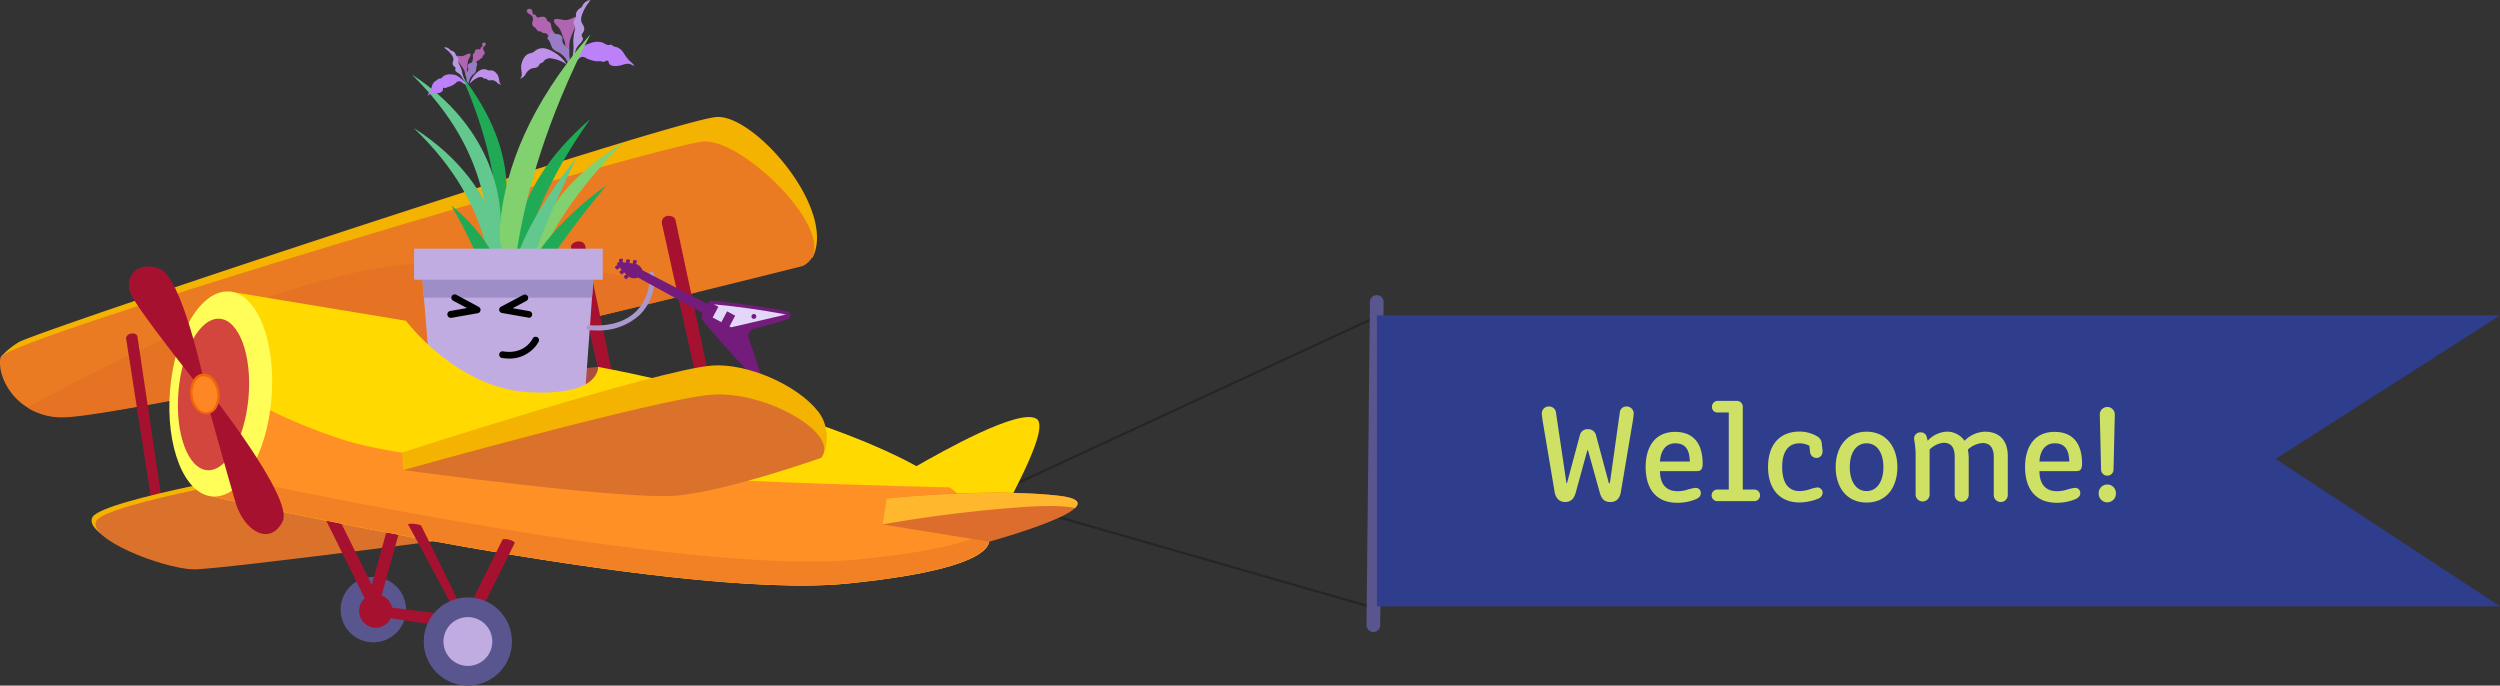 <svg xmlns="http://www.w3.org/2000/svg" viewBox="0 0 464.07 127.27"><rect x="0" y="0" width="464.07" height="127.27" fill="#333333" stroke="none"/><defs><style>.cls-1,.cls-31{fill:none;}.cls-1{stroke:#231f20;stroke-miterlimit:10;stroke-width:0.42px;opacity:0.72;}.cls-2{fill:#f4b201;}.cls-3{fill:#59568f;}.cls-4{fill:#a61130;}.cls-5{fill:#da722c;}.cls-6{fill:#ad4d42;}.cls-7{fill:#ea7b22;}.cls-8{fill:#e67223;}.cls-9{fill:#b065b0;}.cls-10{fill:#bc80f8;}.cls-11{fill:#bf91ea;}.cls-12{fill:#b997e2;}.cls-13{fill:#9a7cc6;}.cls-14{fill:#20aa56;}.cls-15{fill:#63c88d;}.cls-16{fill:#82d16f;}.cls-17{fill:#c1ace2;}.cls-18{fill:#9e8dc6;}.cls-19{fill:#ab99ce;}.cls-20{fill:#731c7c;}.cls-21{fill:#e2d7f9;}.cls-22{fill:#ffd900;}.cls-23{fill:#ff9025;}.cls-24{fill:#f28125;}.cls-25{fill:#fffd57;}.cls-26{fill:#d2463d;}.cls-27{fill:#dc6d2d;}.cls-28{fill:#ffb72e;}.cls-29{fill:#ff8625;}.cls-30{fill:#f0660a;}.cls-31{stroke:#59568f;stroke-linecap:round;stroke-linejoin:round;stroke-width:2.54px;}.cls-32{fill:#2f3d8d;}.cls-33{fill:#cee164;}</style></defs><g id="Layer_2" data-name="Layer 2"><g id="Layer_1-2" data-name="Layer 1"><line class="cls-1" x1="256.07" y1="58.55" x2="183.38" y2="92.22"/><line class="cls-1" x1="254.07" y1="112.55" x2="183.38" y2="92.22"/><path class="cls-2" d="M129.3,28.24C120.36,29.18,8.52,62.49,0,67.75c.06-.68.19-1.55.19-1.55a15.54,15.54,0,0,1,3.25-2.66c2.89-1.91,120.19-40.83,129.44-41.81,7-.74,22.63,17.22,17.9,26.18C148.36,40.63,135,27.63,129.3,28.24Z"/><path class="cls-3" d="M63.31,112.18a6.07,6.07,0,1,0,7-5A6.06,6.06,0,0,0,63.31,112.18Z"/><path class="cls-4" d="M25.63,63.16,30.5,96l-1.81.66L23.41,62.8S25.31,61,25.63,63.16Z"/><path class="cls-2" d="M53.2,86.87S19,92.66,17.16,96s12.17,8.8,18,9c4.55.14,64.25-7.74,64.25-7.74Z"/><path class="cls-5" d="M53.88,87.58s-34.25,5.79-36,9.11,12.17,8.8,18,9c4.54.14,64.25-7.75,64.25-7.75Z"/><polygon class="cls-4" points="69.62 114.93 74.22 98.32 72.01 97.71 69.01 108.56 59.84 90.06 57.79 91.07 69.62 114.93"/><path class="cls-6" d="M111,68.1s-10.22,1.26-15.63,0-4.7-.8-7.16-1.71-11.79-3.25-11.79-3.25l2.38,11.66,24.36,1.83,7.33-2.83Z"/><path class="cls-7" d="M149.05,49.37S86.93,65,82.38,64.88,19.65,77.57,11.21,77.38-.8,69.6.15,66.28s121.07-39,130.32-40C138.14,25.49,157.59,45,149.05,49.37Z"/><path class="cls-8" d="M82.88,64.84c-4.55-.1-62.73,12.63-71.17,12.63a11.75,11.75,0,0,1-6.6-1.82c16.34-9,46.42-24,69.6-26.49,20.38-2.23,41.28,1.63,54.64,5.09C110.78,58.81,85.71,64.9,82.88,64.84Z"/><polygon class="cls-4" points="69.77 112.41 85.75 114.44 85.54 116.72 69.55 114.33 69.77 112.41"/><path class="cls-4" d="M108.64,45.65,116,80.32l-2.23.61L106,46C105.75,44.89,108.22,44.16,108.64,45.65Z"/><path class="cls-4" d="M125.4,40.89l7.48,35-2.23.6-7.77-34.93C122.59,39.67,125.18,39.71,125.4,40.89Z"/><path class="cls-4" d="M25.62,77,23.41,62.8c0-.92,1.73-1.29,2.09-.41l2.08,13.93A2.67,2.67,0,0,0,25.62,77Z"/><path class="cls-4" d="M66.68,113.2a3.09,3.09,0,1,0,3.09-2.86A3,3,0,0,0,66.68,113.2Z"/><path class="cls-9" d="M105.71,9.05a4.71,4.71,0,0,1,.06-1.45,10.86,10.86,0,0,1,1-2.45,2.13,2.13,0,0,0,.14-1.85.2.2,0,0,0-.09-.11.26.26,0,0,0-.19,0,5,5,0,0,1-1.43.53c-.68.07-1.36-.26-2-.19a.48.48,0,0,0-.28.1c-.15.15-.08.4,0,.58.23.38.61.65.87,1a4.21,4.21,0,0,1,.48,1l.46,1.26a2.84,2.84,0,0,1,.22,1.1Z"/><path class="cls-10" d="M106.05,11.89a10.65,10.65,0,0,1,1.78-2.8,3.85,3.85,0,0,1,.88-.73,5.07,5.07,0,0,1,.91-.36,3.33,3.33,0,0,1,2.24-.09c.42.19.83.54,1.28.43.15,0,.3-.11.44,0s.1.1.15.15a1.3,1.3,0,0,0,.65.23,2.41,2.41,0,0,1,1.36,1.08,10,10,0,0,0,1.06,1.43c.35.33.81.61.93,1.07a2.48,2.48,0,0,0-1.14-.47,3.48,3.48,0,0,0-1.09.23,5,5,0,0,1-1.27.2,2,2,0,0,1-.72-.1.83.83,0,0,1-.51-.51c0-.12,0-.28-.15-.35a.34.34,0,0,0-.36,0,1.54,1.54,0,0,1-.34.17,1.35,1.35,0,0,1-.55-.09,3,3,0,0,0-.74,0,4.44,4.44,0,0,1-1.14-.23,4,4,0,0,1-.78-.29,2.45,2.45,0,0,0-.66-.3c-.45-.06-.83.3-1.14.64s-.59.83-1,.79Z"/><path class="cls-11" d="M105.23,12a6.21,6.21,0,0,0-2.73-1.13,1.55,1.55,0,0,0-1.41.31,2.23,2.23,0,0,1-.35.4c-.13.09-.3.11-.43.19s-.27.4-.44.58c-.32.32-.87.23-1.29.4a2.42,2.42,0,0,0-1,1,1.75,1.75,0,0,1-1.08.87,1.09,1.09,0,0,0,.35-.86,7.86,7.86,0,0,0-.1-.95,3.32,3.32,0,0,1,.57-2.14,1.8,1.8,0,0,1,.72-.65c.32-.16.7-.17,1-.35.16-.1.29-.24.44-.35A2.16,2.16,0,0,1,101.18,9a4.82,4.82,0,0,1,1.62.68,6.46,6.46,0,0,1,2.38,2.26Z"/><path class="cls-9" d="M101.84,6.73a.9.9,0,0,0-.76-.58.86.86,0,0,1-.32-.05c-.12,0-.2-.19-.32-.24s-.3,0-.45-.06c-.33-.08-.42-.51-.7-.7A3.21,3.21,0,0,1,99,4.91a.83.83,0,0,1-.16-.84,1.56,1.56,0,0,0,.05-.88c-.17-.43-.73-.54-1-.89a.34.34,0,0,1-.09-.14.4.4,0,0,1,0-.26.58.58,0,0,1,.58-.26.59.59,0,0,1,.45.44c0,.19,0,.44.15.56s.28,0,.39.11.21.4.41.47a.42.42,0,0,0,.27,0,2.39,2.39,0,0,1,.7-.12.81.81,0,0,1,.63.31c.12.18.15.44.34.55s.14.05.21.09c.32.14.35.57.41.91a2.41,2.41,0,0,0,.75,1.32Z"/><path class="cls-12" d="M106.27,10.57a9.22,9.22,0,0,0,.15-2.68,9.53,9.53,0,0,1,.24-2.13,1.57,1.57,0,0,0,.06-.93,4.34,4.34,0,0,1-.25-.54c-.09-.45.39-.84.44-1.3,0-.13,0-.26,0-.39a1.66,1.66,0,0,1,.87-1.13,1.06,1.06,0,0,0,.2-.17,1.28,1.28,0,0,0,.17-.3,1.85,1.85,0,0,1,1.45-1l-.41.61a7.34,7.34,0,0,0-1.25,2.46,1.82,1.82,0,0,0,0,1c.12.34.38.62.48,1a1.08,1.08,0,0,1-.08.77c-.08.15-.19.28-.27.43a.55.55,0,0,0-.06.48c0,.09.12.16.16.25a.6.6,0,0,1-.06.52c-.25.48-.71.8-1,1.27s-.28.92-.48,1.35a2.6,2.6,0,0,1-.28.45Z"/><path class="cls-13" d="M105.45,11.75a3.76,3.76,0,0,0-1.82-2.06,3.31,3.31,0,0,1-.86-.49c-.49-.46-.5-1.24-.92-1.76-.11-.14-.26-.29-.22-.46a.57.57,0,0,1,.13-.21A2.28,2.28,0,0,0,102.2,6a2.13,2.13,0,0,0,1.18.32,1.1,1.1,0,0,1,1,.6,2.46,2.46,0,0,1,0,.55,1.42,1.42,0,0,0,.63,1.11c.27.18.63.32.68.63a1,1,0,0,1,0,.38,5.26,5.26,0,0,0,.06,1.12,1.42,1.42,0,0,1-.25,1.07Z"/><path class="cls-14" d="M92.25,45.14S94,32.47,85.55,13.8C97.9,29.59,93.53,41.12,92.25,45.14Z"/><path class="cls-14" d="M95.76,54.22s.82-13.93,13.84-32.15C93,36.37,95.24,49.65,95.76,54.22Z"/><path class="cls-15" d="M92.91,41.48s1.21-16.14-16.48-27.66C91.92,29,90,42.28,92.14,50.41Z"/><path class="cls-16" d="M95,60.77S93.07,38.38,109.6,6.36C86.46,33,93.09,53.61,95,60.77Z"/><path class="cls-16" d="M98.16,53.23s3-12.43,17.62-26.77C98.54,36.69,98.43,49,98.16,53.23Z"/><path class="cls-15" d="M93.64,51.22s1-16.15-16.83-27.45C92.49,38.77,90.69,52.06,93,60.16Z"/><path class="cls-14" d="M83.76,38.15s13.12,9.74,9.73,22.7C91.56,55.24,89.17,47.36,83.76,38.15Z"/><path class="cls-14" d="M95.33,60.55S93.12,48.6,112.67,34.29C106.81,41.37,99.61,50.62,95.33,60.55Z"/><path class="cls-15" d="M106.89,29.47S89.54,49.83,95.83,60.92C98.25,47.82,101.06,42,106.89,29.47Z"/><path class="cls-9" d="M86.38,13.81a3.16,3.16,0,0,0-.29-.9,6.82,6.82,0,0,0-1-1.36,1.37,1.37,0,0,1-.41-1.14.2.2,0,0,1,0-.08.17.17,0,0,1,.12,0,3,3,0,0,0,1,.09c.44-.06.81-.39,1.24-.46a.34.34,0,0,1,.2,0c.11.06.11.24.07.37s-.27.51-.37.78a2.54,2.54,0,0,0-.13.73l-.07.87a1.75,1.75,0,0,0,0,.72Z"/><path class="cls-10" d="M86.64,15.64a6.81,6.81,0,0,0-1.58-1.45,2.46,2.46,0,0,0-.68-.31,3.29,3.29,0,0,0-.63-.07,2.12,2.12,0,0,0-1.42.32c-.23.19-.43.48-.72.49-.1,0-.21,0-.28,0a.91.91,0,0,0-.08.13c-.07.13-.23.17-.36.24a1.69,1.69,0,0,0-.68.91A5.89,5.89,0,0,1,79.79,17a1.69,1.69,0,0,0-.4.83,1.53,1.53,0,0,1,.64-.49,1.88,1.88,0,0,1,.71,0,3.3,3.3,0,0,0,.83-.09A1.16,1.16,0,0,0,82,17a.51.51,0,0,0,.23-.4c0-.08,0-.18,0-.25a.23.23,0,0,1,.23-.05,1,1,0,0,0,.24.05.94.94,0,0,0,.32-.15,2.54,2.54,0,0,1,.47-.14,2.78,2.78,0,0,0,.67-.33,2.88,2.88,0,0,0,.44-.31,1.44,1.44,0,0,1,.36-.3.88.88,0,0,1,.82.21c.25.16.51.41.79.31Z"/><path class="cls-11" d="M87.18,15.58a4.06,4.06,0,0,1,1.52-1.17,1,1,0,0,1,.93,0,1.81,1.81,0,0,0,.29.19c.09,0,.2,0,.3,0s.24.2.37.28.58,0,.88,0a1.54,1.54,0,0,1,.79.45,1.11,1.11,0,0,0,.82.36.73.73,0,0,1-.37-.47c0-.2-.06-.41-.1-.62a2.09,2.09,0,0,0-.71-1.24,1.26,1.26,0,0,0-.56-.29c-.23,0-.47,0-.69,0a3.45,3.45,0,0,1-.34-.14A1.39,1.39,0,0,0,89.2,13a3.17,3.17,0,0,0-.9.7,4.29,4.29,0,0,0-1.11,1.82Z"/><path class="cls-9" d="M88.41,11.7a.57.57,0,0,1,.38-.49.84.84,0,0,0,.19-.08c.07-.06.09-.16.16-.21s.19-.06.27-.11.18-.39.32-.56.12-.11.17-.17a.57.57,0,0,0,0-.55A1.07,1.07,0,0,1,89.67,9c0-.29.37-.46.49-.72a.23.23,0,0,0,0-.11A.21.21,0,0,0,90.12,8a.39.39,0,0,0-.41-.07.37.37,0,0,0-.2.35c0,.13.08.28,0,.38s-.16.07-.22.13-.06.29-.18.37a.31.31,0,0,1-.17,0,1.79,1.79,0,0,0-.46,0,.51.51,0,0,0-.34.3c0,.14,0,.31-.12.41l-.12.08c-.17.15-.12.42-.1.65a1.6,1.6,0,0,1-.25.95Z"/><path class="cls-12" d="M86.28,14.85a5.81,5.81,0,0,1-.54-1.65,5.53,5.53,0,0,0-.52-1.29,1.21,1.21,0,0,1-.19-.58c0-.13.07-.25.07-.37,0-.31-.39-.47-.5-.75,0-.08,0-.16-.06-.24a1.06,1.06,0,0,0-.74-.56.69.69,0,0,1-.15-.07l-.16-.16a1.19,1.19,0,0,0-1.08-.38l.36.31A4.6,4.6,0,0,1,84,10.44a1.18,1.18,0,0,1,.16.63c0,.24-.14.46-.14.69a.67.67,0,0,0,.19.47c.07.08.16.14.24.22a.38.38,0,0,1,.11.3,1.27,1.27,0,0,1-.06.18.42.42,0,0,0,.13.32c.24.25.58.38.82.63s.33.52.53.76a1.34,1.34,0,0,0,.25.23Z"/><path class="cls-13" d="M87,15.46a2.35,2.35,0,0,1,.79-1.6,2.4,2.4,0,0,0,.45-.45c.23-.37.11-.87.28-1.26,0-.11.12-.23.06-.33a.29.29,0,0,0-.11-.11,1.44,1.44,0,0,1-.42-.43,1.37,1.37,0,0,1-.68.4c-.25.09-.52.27-.53.54a1,1,0,0,0,.07.35,1,1,0,0,1-.21.81c-.14.16-.34.3-.32.51a.7.7,0,0,0,.08.23,2.81,2.81,0,0,1,.15.71,1,1,0,0,0,.34.63Z"/><rect class="cls-17" x="76.87" y="46.17" width="35.01" height="5.76" transform="translate(188.75 98.09) rotate(180)"/><polygon class="cls-17" points="78.2 49.27 110.33 49.27 108.56 73.64 80.19 73.64 78.2 49.27"/><polygon class="cls-18" points="78.69 55.25 109.89 55.25 110.11 51.93 78.42 51.93 78.69 55.25"/><path d="M98.16,59a.63.63,0,0,0,.62-.52.62.62,0,0,0-.51-.72l-3.11-.55,2.56-1.36a.62.62,0,1,0-.59-1.1L93,56.93a.62.62,0,0,0-.33.65.65.65,0,0,0,.51.52l4.92.86Z"/><path d="M83.67,59h.11l4.91-.86a.63.63,0,0,0,.19-1.17L84.7,54.72a.62.62,0,1,0-.59,1.1l2.57,1.36-3.12.55a.63.63,0,0,0-.51.72A.64.64,0,0,0,83.67,59Z"/><path d="M94.48,66.56a6.15,6.15,0,0,0,3.93-1.31A5.63,5.63,0,0,0,100,63.4a.63.63,0,0,0-.3-.83.61.61,0,0,0-.83.3c-.07.13-1.49,3-5.48,2.35a.62.62,0,1,0-.2,1.23A7.94,7.94,0,0,0,94.48,66.56Z"/><path class="cls-19" d="M110.77,61.34a11.22,11.22,0,0,0,8-2.91,9.34,9.34,0,0,0,2.65-7.58.47.47,0,0,0-.49-.44.48.48,0,0,0-.44.5,8.46,8.46,0,0,1-2.37,6.85c-2,2-5.11,2.9-8.72,2.59a.47.47,0,0,0-.51.43.46.46,0,0,0,.43.5Q110.08,61.34,110.77,61.34Z"/><path class="cls-20" d="M146.07,57.78c-4.7-.87-9.41-1.55-14.17-2a1.42,1.42,0,0,1-.65.61l-12-6.23A1.81,1.81,0,0,0,118,49a.24.24,0,0,0,.13-.15l.08-.28a.24.24,0,0,0-.21-.29l-.23,0a.24.24,0,0,0-.28.23v.29a.21.21,0,0,0,0,.12l-.69-.11a.22.22,0,0,0,.05-.08l.08-.28a.24.24,0,0,0-.21-.3l-.23,0a.23.23,0,0,0-.27.24v.28a.2.2,0,0,0,0,.09l-.66-.08a.22.22,0,0,0,0-.08l.08-.28a.23.23,0,0,0-.21-.29l-.23,0a.24.24,0,0,0-.28.23v.29a.2.2,0,0,0,0,.11.37.37,0,0,0-.29.6.22.22,0,0,0-.14,0l-.24.16a.24.24,0,0,0,0,.36l.15.17a.24.24,0,0,0,.36,0l.19-.22a.22.22,0,0,0,.05-.11l.46.53a.2.2,0,0,0-.11,0l-.25.16a.24.24,0,0,0,0,.36l.15.17a.24.24,0,0,0,.36,0l.19-.22a.19.19,0,0,0,0-.12l.51.53a.29.29,0,0,0-.16,0l-.24.15a.24.24,0,0,0,0,.36l.15.18a.25.25,0,0,0,.36,0l.19-.22a.24.24,0,0,0,0-.23,1.83,1.83,0,0,0,1.83.26L130.27,58a1.47,1.47,0,0,1-.1,1.11c3,3.72,6.19,7.25,9.54,10.66a.8.8,0,0,0,1.2-.09h0a.76.76,0,0,0,.12-.7c-.64-2-1.31-4.06-2-6.07A1.41,1.41,0,0,1,140,61c2.06-.53,4.12-1.1,6.16-1.71a.75.75,0,0,0,.52-.49h0A.79.79,0,0,0,146.07,57.78Z"/><path class="cls-21" d="M133.35,56.94l-1.06,2,1.62.86,1.06-2,1.5.8-1.06,2,.31.16,10.2-2.38c-4.73-.88-9.14-1.5-13.43-1.89Z"/><path class="cls-20" d="M140.11,58.32a.46.46,0,0,1,.25.59.45.45,0,0,1-.59.25.45.45,0,0,1-.25-.58A.46.46,0,0,1,140.11,58.32Z"/><path class="cls-22" d="M183.12,101.62c.41-2.52,12.51-21.85,9.28-23.88s-17.5,6.08-22.29,8.79-5.55,6-5.55,6Z"/><path class="cls-22" d="M183.05,98.86s6.85,6.16-25.74,9.46S39.49,92.18,39.49,92.18L42.6,54.12l32.75,5.42s9.39,12.55,22.81,13.27S111,68.1,111,68.1,177.49,80.16,183.05,98.86Z"/><path class="cls-23" d="M39.49,92.18l1.75-21.34C45.58,74,52.64,78,63.71,81.64c19.69,6.41,93.16,8.41,112.58,8.83,3.45,2.62,5.88,5.42,6.76,8.39,0,0,6.85,6.16-25.74,9.46S39.49,92.18,39.49,92.18Z"/><path class="cls-24" d="M159.08,103.87c13.84-1.37,20.72-3.23,24-5,.6.65,4.89,6.3-25.8,9.4-32.58,3.3-117.82-16.14-117.82-16.14L39.84,88C50.32,90.28,128.05,106.94,159.08,103.87Z"/><path class="cls-25" d="M31.57,72.35c-.88,10.5,2.62,19.37,7.83,19.81s10.15-7.72,11-18.22S47.81,54.56,42.6,54.12,32.46,61.84,31.57,72.35Z"/><path class="cls-26" d="M33.13,72.67c-.66,7.77,1.73,14.31,5.32,14.61s7-5.75,7.68-13.51-1.72-14.3-5.32-14.6S33.78,64.91,33.13,72.67Z"/><path class="cls-4" d="M38.63,72.37S54.58,92.48,52.48,96.76c-2.26,4.59-7.13,2.09-8.81-3.65C42.3,88.43,38,73,38,73Z"/><path class="cls-4" d="M37.88,70.87s-4.07-19.4-8.27-21S23,51.52,24.24,54.48,36.9,71.69,36.9,71.69Z"/><path class="cls-27" d="M164.56,92.52s18.62-2,31.75-.53-12.69,8.56-12.69,8.56l-19.83-3.21Z"/><path class="cls-28" d="M196.31,92c3.82.42,4.31,1.28,3.24,2.31-1.5-.35-4.19-.53-9.32-.21a254.78,254.78,0,0,0-26.44,3.25l.77-4.82S183.18,90.56,196.31,92Z"/><path class="cls-2" d="M152.41,85s-16.62,1.61-26.11,2.5c-8.07.75-51.46-.22-51.46-.22L74.63,84s47.55-15.37,57.52-16.14c6.41-.49,15.81,3.51,19.77,8.58C154.12,79.3,153.72,83.36,152.41,85Z"/><path class="cls-5" d="M152.41,85s-17.3,6.13-26.79,7-50.78-4.74-50.78-4.74,47.34-13.26,57.31-14S156.07,80.48,152.41,85Z"/><path class="cls-4" d="M78.2,97.61c.67,1.33,1.41,2.8,2.22,4.46,2.29,4.65,4.52,9.32,5.87,12.17l7-14.09c.36-.29,2.3.19,2.25.66-5.33,10.71-8.05,16-7.94,16.2l-1,.48c-5-9.39-8.44-15.78-10.84-20.12C75.72,97.06,78,97.25,78.2,97.61Z"/><path class="cls-3" d="M78.77,117.79A8.18,8.18,0,1,0,88.14,111,8.19,8.19,0,0,0,78.77,117.79Z"/><path class="cls-17" d="M82.38,118.37a4.53,4.53,0,1,0,5.19-3.76A4.52,4.52,0,0,0,82.38,118.37Z"/><path class="cls-29" d="M35.54,73.45c.24,2,1.55,3.39,2.92,3.23s2.29-1.89,2-3.84S39,69.44,37.6,69.61,35.31,71.49,35.54,73.45Z"/><path class="cls-30" d="M36.41,76a4.6,4.6,0,0,1-1.09-2.54h0a4.62,4.62,0,0,1,.45-2.72,2.24,2.24,0,0,1,3.88-.47,4.61,4.61,0,0,1,1.09,2.53,4.67,4.67,0,0,1-.45,2.73,2.37,2.37,0,0,1-1.8,1.36,1.1,1.1,0,0,1-.25,0A2.48,2.48,0,0,1,36.41,76Zm1.22-6.18A2,2,0,0,0,36.17,71a4.17,4.17,0,0,0-.4,2.46h0a4.14,4.14,0,0,0,1,2.28,1.79,1.79,0,0,0,3.14-.38,4.45,4.45,0,0,0-.58-4.74,2.06,2.06,0,0,0-1.5-.76Z"/><line class="cls-31" x1="255.57" y1="56.05" x2="254.93" y2="116.05"/><polygon class="cls-32" points="464.07 112.55 255.59 112.55 255.59 58.55 464.07 58.55 422.41 85.19 464.07 112.55"/><path class="cls-33" d="M300.89,91.26c-.18,1.15-.75,1.93-1.95,1.93s-1.66-.63-2-1.82l-2.16-7.78h-.13l-2.13,7.78c-.31,1.19-.91,1.82-2,1.82s-1.77-.78-1.95-1.93l-2.16-12.84a15.5,15.5,0,0,1-.21-1.67,1.3,1.3,0,0,1,1.3-1.3,1.28,1.28,0,0,1,1.33,1.1l1.95,13.13h.1l2.39-8.9a1.42,1.42,0,0,1,1.48-1.11,1.46,1.46,0,0,1,1.51,1.11l2.39,8.9h.19l1.84-13.13a1.23,1.23,0,0,1,1.28-1.1,1.31,1.31,0,0,1,1.3,1.3,15.5,15.5,0,0,1-.21,1.67Z"/><path class="cls-33" d="M311.42,91.18a6.35,6.35,0,0,0,1.9-.31,8.52,8.52,0,0,1,1.4-.31.94.94,0,0,1,1,1c0,.52-.36.83-.83,1.07a8.81,8.81,0,0,1-3.54.7c-4,0-5.87-2.68-5.87-6.63s1.9-6.53,5.46-6.53,5.12,2.32,5.12,5.91c0,1.14-.44,1.37-1,1.37h-6.92C308.14,89.52,309,91.18,311.42,91.18Zm2.26-5.51c-.05-2-.67-3.38-2.7-3.38-1.8,0-2.73,1.43-2.84,3.38Z"/><path class="cls-33" d="M318.8,90.87h2.11V76.57h-2.05a1,1,0,0,1-1.07-1.06,1.08,1.08,0,0,1,1.07-1.1h3.56a1.09,1.09,0,0,1,1.09,1.12V90.87h2.13a1.08,1.08,0,0,1,0,2.16H318.8a1.08,1.08,0,1,1,0-2.16Z"/><path class="cls-33" d="M335.86,82.73a4.14,4.14,0,0,0-1.79-.44c-2.24,0-3.25,1.72-3.25,4.42s1,4.45,3.25,4.45a6.83,6.83,0,0,0,1.89-.34,7.22,7.22,0,0,1,1.38-.34,1,1,0,0,1,1,1,1.24,1.24,0,0,1-.84,1.09,9.56,9.56,0,0,1-3.45.7c-3.88,0-5.85-2.73-5.85-6.58,0-4.11,2.13-6.58,5.85-6.58a6.47,6.47,0,0,1,3.27.89,1.67,1.67,0,0,1,.86,1.51l.13,1c.08.91-.39,1.5-1.14,1.5A1.2,1.2,0,0,1,336,83.9Z"/><path class="cls-33" d="M346.49,80.13c3.64,0,5.72,2.84,5.72,6.58s-2,6.58-5.72,6.58-5.74-2.86-5.74-6.58S342.83,80.13,346.49,80.13Zm3.12,6.58c0-2.68-1.19-4.42-3.12-4.42s-3.12,1.74-3.12,4.42,1.2,4.45,3.12,4.45S349.61,89.39,349.61,86.71Z"/><path class="cls-33" d="M355.59,83.85a21.75,21.75,0,0,0-.28-2.36,1.14,1.14,0,0,1,1.17-1.23,1.09,1.09,0,0,1,1.17.84l.18.7a5.26,5.26,0,0,1,3.46-1.67,3.93,3.93,0,0,1,3.38,1.69,5.62,5.62,0,0,1,3.77-1.69c2.57,0,4.26,1.49,4.26,4.53v7.23a1.3,1.3,0,1,1-2.6,0v-7c0-1.66-.62-2.65-2.08-2.65a4.44,4.44,0,0,0-2.73,1.22,8.9,8.9,0,0,1,.16,1.85v6.53a1.3,1.3,0,1,1-2.6,0v-7c0-1.66-.57-2.65-2.08-2.65a4.31,4.31,0,0,0-2.58,1.25v8.35a1.3,1.3,0,0,1-2.6,0Z"/><path class="cls-33" d="M381.85,91.18a6.35,6.35,0,0,0,1.9-.31,8.4,8.4,0,0,1,1.41-.31.94.94,0,0,1,1,1c0,.52-.37.83-.84,1.07a8.79,8.79,0,0,1-3.53.7c-4,0-5.88-2.68-5.88-6.63s1.9-6.53,5.46-6.53,5.12,2.32,5.12,5.91c0,1.14-.44,1.37-1,1.37h-6.91C378.58,89.52,379.44,91.18,381.85,91.18Zm2.27-5.51c-.06-2-.68-3.38-2.71-3.38-1.79,0-2.73,1.43-2.83,3.38Z"/><path class="cls-33" d="M391.19,89.94a1.58,1.58,0,0,1,1.58,1.58,1.6,1.6,0,1,1-3.19,0A1.58,1.58,0,0,1,391.19,89.94Zm-1.41-13.11a1.4,1.4,0,0,1,2.79,0l-.24,10.42a1.16,1.16,0,0,1-2.31,0Z"/></g></g></svg>